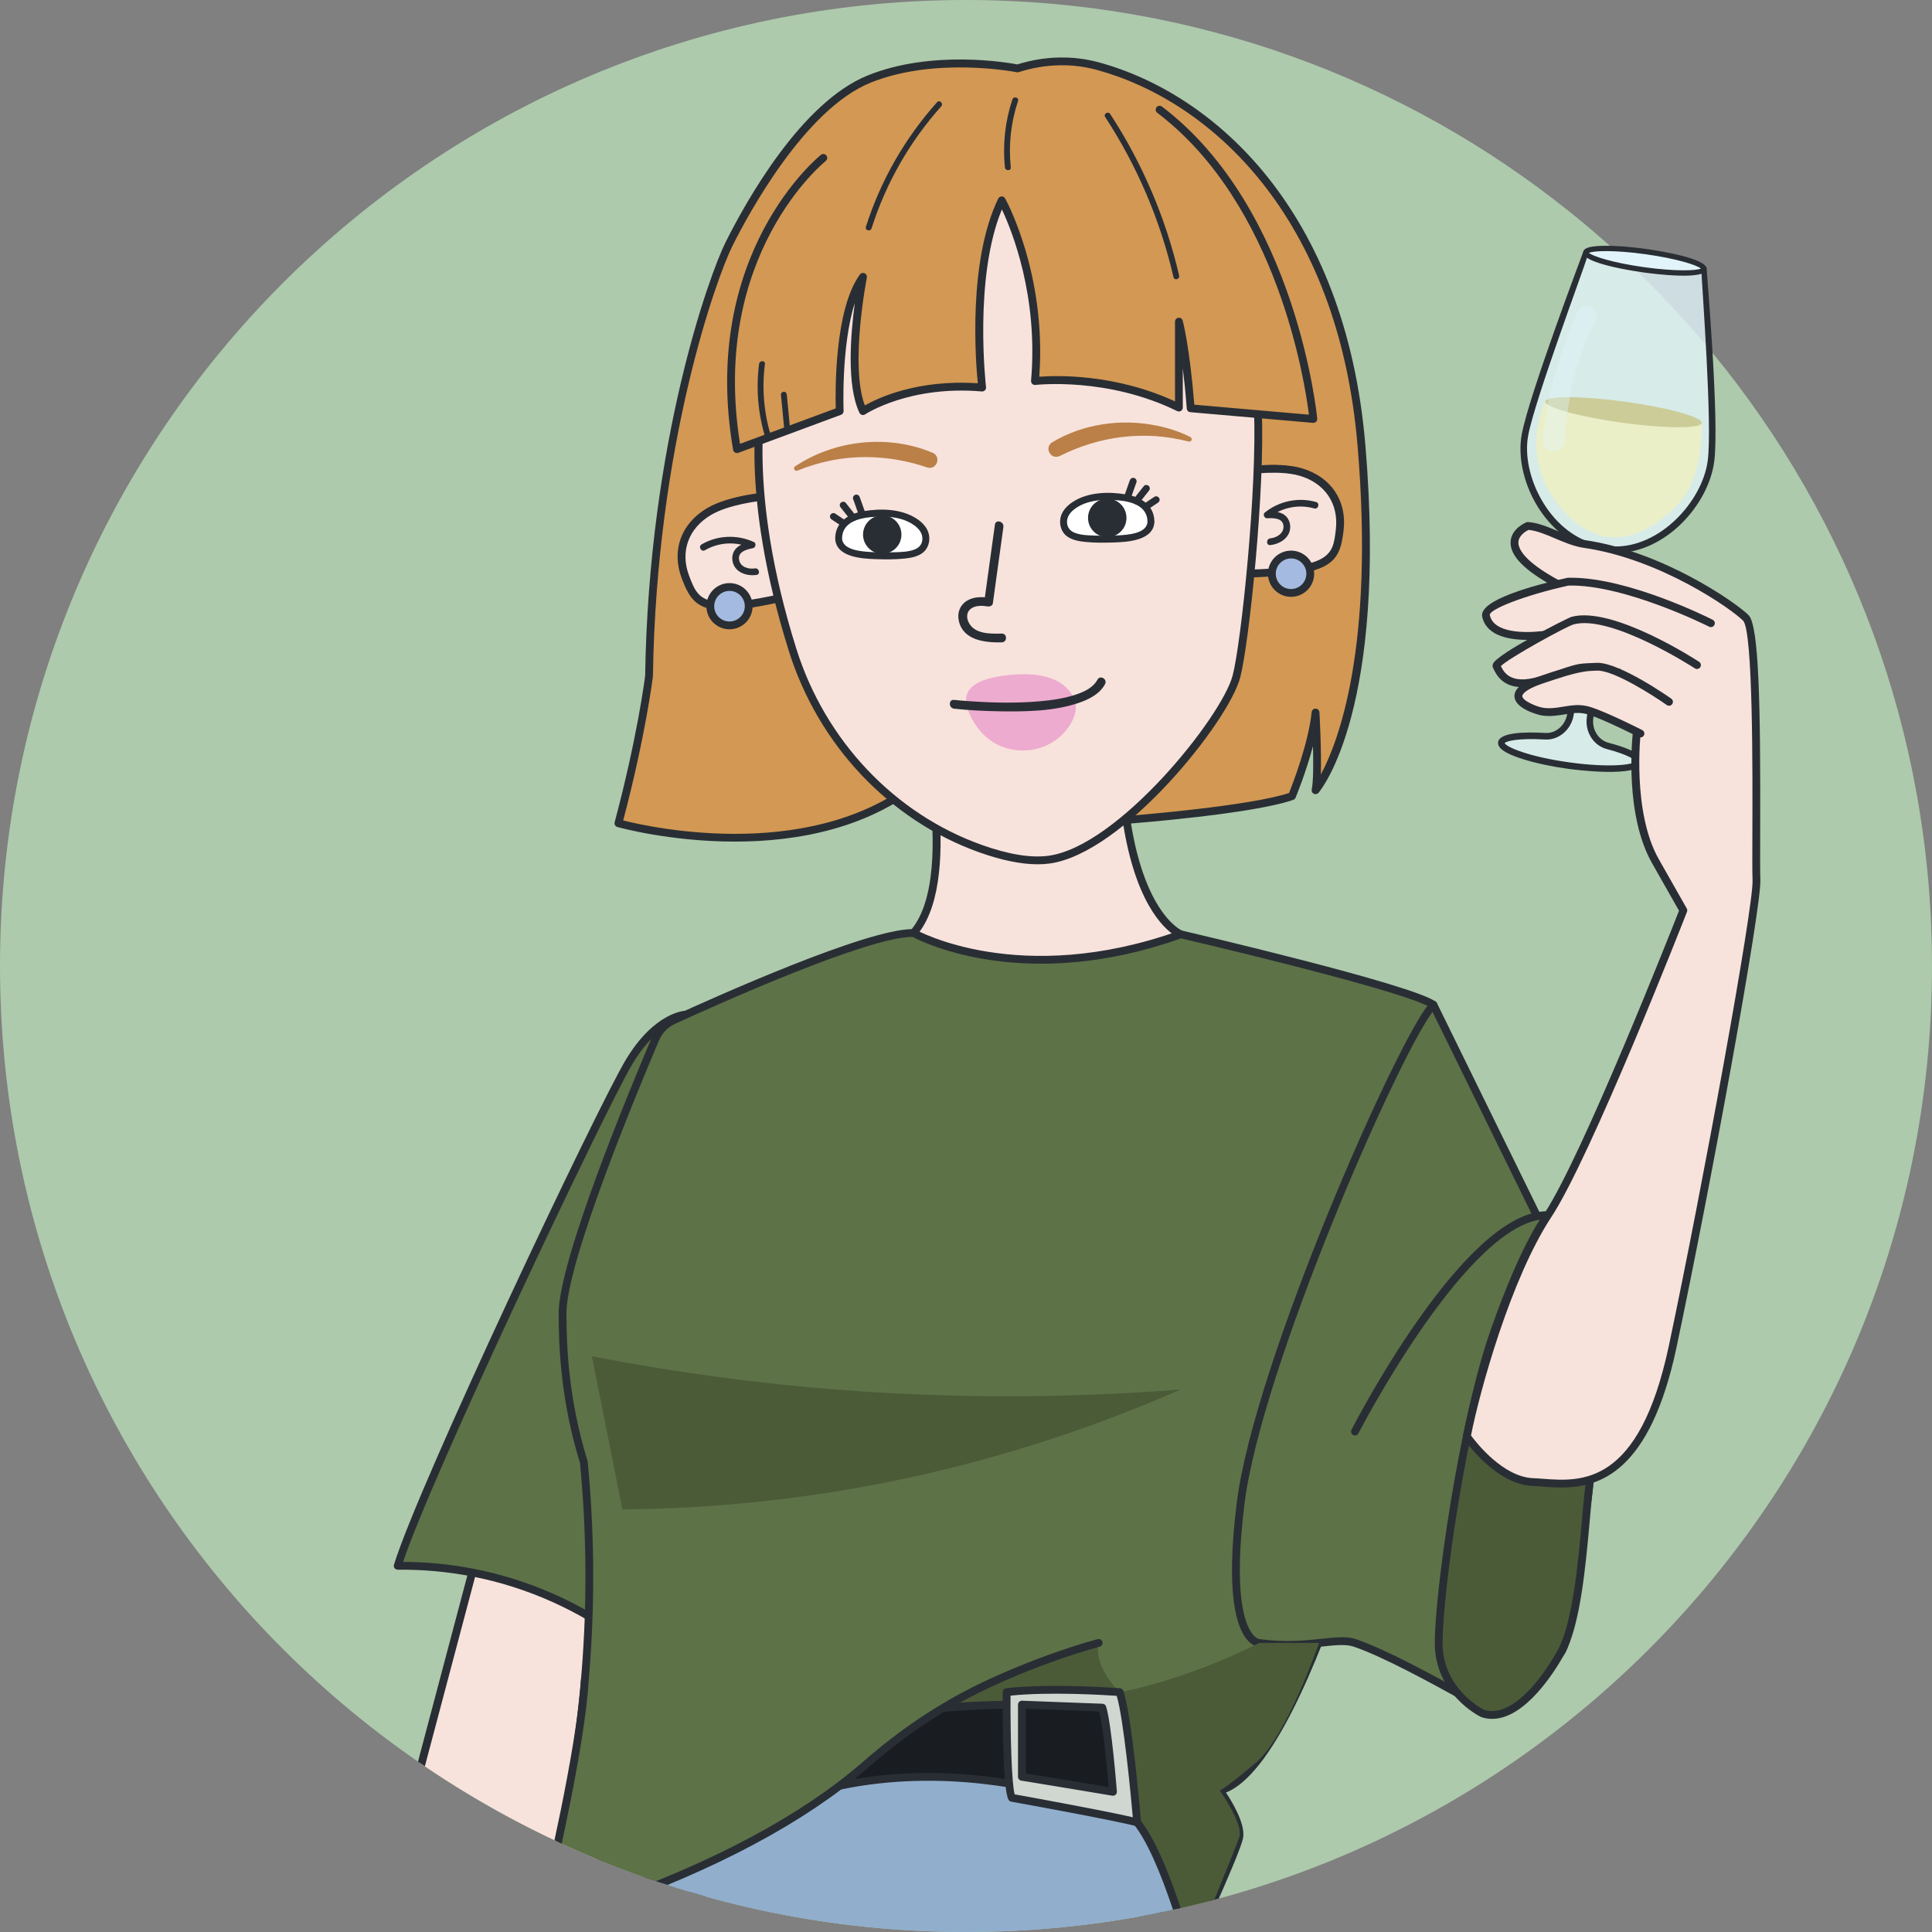 <?xml version="1.0" encoding="UTF-8"?>
<svg xmlns="http://www.w3.org/2000/svg" xmlns:xlink="http://www.w3.org/1999/xlink" viewBox="0 0 1080 1080">
  <rect x="0" y="0" width="1080" height="1080" fill="#808080" stroke="none"/>
  <defs>
    <style>
      .cls-1 {
        fill: #ba8047;
      }

      .cls-2 {
        fill: #4b5b38;
      }

      .cls-3 {
        fill: #adcaac;
      }

      .cls-4 {
        fill: #91aecd;
      }

      .cls-5 {
        opacity: .57;
      }

      .cls-6 {
        fill: #fff;
      }

      .cls-7 {
        opacity: .4;
      }

      .cls-8 {
        fill: #5d7247;
      }

      .cls-9 {
        fill: none;
      }

      .cls-10 {
        opacity: .8;
      }

      .cls-11 {
        fill: #a4bae0;
      }

      .cls-12 {
        fill: #292e35;
      }

      .cls-13 {
        isolation: isolate;
      }

      .cls-14 {
        fill: #ebefc7;
      }

      .cls-15 {
        fill: #e583c5;
      }

      .cls-16 {
        fill: #d0d6d0;
      }

      .cls-17 {
        fill: #191d21;
      }

      .cls-18 {
        fill: #cc9;
      }

      .cls-19 {
        fill: #e1f4f9;
      }

      .cls-20 {
        mix-blend-mode: darken;
      }

      .cls-21 {
        fill: #f8e2dc;
      }

      .cls-22 {
        fill: #d39853;
      }

      .cls-23 {
        clip-path: url(#clippath);
      }
    </style>
    <clipPath id="clippath">
      <path class="cls-9" d="M1080,540c0,298.23-241.77,540-540,540S0,838.23,0,540,241.77,0,540,0c127.69,0,245.04,44.32,337.48,118.42,12.47,9.99,65.02,10.9,76.55,21.94,15.53,14.88,3.3,56.92,3.3,56.92,76.65,93.23,122.67,212.6,122.67,342.72Z"/>
    </clipPath>
  </defs>
  <g class="cls-13">
    <g id="Capa_1" data-name="Capa 1">
      <g>
        <path class="cls-3" d="M1080,540c0,298.23-241.77,540-540,540S0,838.23,0,540,241.77,0,540,0c127.69,0,245.04,44.32,337.48,118.42,29.26,23.46,56.03,49.9,79.84,78.86,76.65,93.23,122.67,212.6,122.67,342.72Z"/>
        <g class="cls-23">
          <g>
            <g>
              <path class="cls-22" d="M568.84,38.25s-45.41-9.22-82.93,5.92c-37.52,15.14-69.12,73.72-78.33,92.15-9.22,18.43-42.79,111.24-44.76,241.58,0,0-3.95,32.91-17.11,82.28,0,0,107.29,30.94,172.46-26.99l111.78,25.12s69.9-5.38,92.28-13.28c0,0,11.19-26.99,13.16-46.74,0,0,1.97,34.23,0,43.44,0,0,38.18-44.76,25.67-192.87-10.97-129.88-83.19-194.46-147.41-211.94-14.71-4-30.3-3.36-44.81,1.3h0Z"/>
              <path class="cls-12" d="M410.8,470.46c-36.55,0-65.14-8.01-65.7-8.17-1.14-.33-1.81-1.51-1.5-2.66,12.59-47.22,16.78-79.73,17.04-81.87,2-130.55,35.99-224.41,44.99-242.4,11.52-23.03,42.31-78.21,79.47-93.2,35.88-14.48,78.02-7.21,83.61-6.15,15.12-4.75,30.84-5.15,45.52-1.16,64.8,17.63,137.97,83.08,149.01,213.86,12.44,147.32-24.6,192.61-26.18,194.47-.65.76-1.74.98-2.63.54-.9-.44-1.38-1.44-1.17-2.41.93-4.36.94-14.76.7-24.23-3.91,14.73-9.39,28.03-9.72,28.82-.24.57-.71,1.02-1.29,1.22-22.4,7.9-89.97,13.17-92.84,13.39-.23.01-.44,0-.65-.05l-110.69-24.88c-31.77,27.72-73.43,34.88-107.98,34.88ZM348.38,458.64c15.15,3.83,109.76,25,168.34-27.07.53-.47,1.24-.65,1.93-.5l111.46,25.05c5.13-.41,68.48-5.54,90.47-12.82,1.94-4.84,10.92-28.02,12.64-45.21.11-1.12,1.05-1.97,2.17-1.97h.05c1.14.02,2.07.92,2.13,2.06.06,1.09,1.22,21.36.78,34.77,9.62-17.87,30.1-70.57,20.53-183.88-10.85-128.54-82.44-192.77-145.81-210.02-14.03-3.82-29.09-3.38-43.57,1.27-.35.12-.73.13-1.1.06-.45-.09-45.22-8.9-81.68,5.81-36.78,14.84-68.38,73.49-77.2,91.11-8.91,17.81-42.56,110.84-44.53,240.64,0,.07,0,.15-.01.23-.04.33-4,32.67-16.61,80.47Z"/>
            </g>
            <g>
              <g>
                <path class="cls-21" d="M691.24,263.88s22.15-4.12,35.99,0c13.84,4.12,23.62,15.61,21.68,32.33-1.95,16.72-4.36,23.46-54.94,24.51l-2.72-56.83Z"/>
                <path class="cls-12" d="M693.97,322.9c-1.16,0-2.13-.91-2.18-2.08l-2.72-56.83c-.05-1.09.71-2.05,1.78-2.25.93-.17,22.84-4.17,37.01.06,16.25,4.84,25.15,18.12,23.22,34.67-2.23,19.13-7.14,25.41-57.07,26.44h-.04ZM693.52,265.72l2.53,52.77c48.21-1.19,49-7.95,50.7-22.53,1.67-14.3-6.05-25.79-20.13-29.98-10.89-3.23-27.54-1.11-33.09-.25Z"/>
              </g>
              <path class="cls-12" d="M691.74,265.69c18.7-3.45,47.75-4.47,54.42,18.31,1.44,4.91,1.24,9.99.52,14.97-.35,2.4-.79,4.85-1.72,7.1-1.85,4.48-6.24,7.13-11.11,8.65-4.99,1.56-10.22,2.29-15.4,2.82-8.13.83-16.31,1.12-24.48,1.3.63.63,1.25,1.25,1.88,1.88-.8-16.61-1.59-33.21-2.39-49.82-.11-2.34-.22-4.68-.34-7.01s-3.87-2.42-3.75,0c.8,16.61,1.59,33.21,2.39,49.82.11,2.34.22,4.68.34,7.01.05,1,.82,1.9,1.88,1.88,12.92-.28,26.52-.36,39.1-3.74,5.89-1.58,11.86-4.36,14.74-10.05,1.2-2.37,1.86-4.94,2.29-7.54.81-4.8,1.26-9.66.51-14.5-1.99-12.85-12.33-22.23-24.69-25.18-11.26-2.68-23.87-1.6-35.17.48-2.37.44-1.37,4.06,1,3.62Z"/>
            </g>
            <path class="cls-12" d="M735.64,280.62c-9.88-2.82-20.64-.51-28.62,5.9-1.27,1.02-.22,3.29,1.33,3.2,3.29-.17,8.64-.28,9.1,4.12.44,4.21-3.66,6.74-7.35,7.11-2.38.24-2.41,4,0,3.75,5.67-.57,11.61-4.47,11.11-10.87-.22-2.85-1.75-5.4-4.36-6.68-2.64-1.29-5.62-1.34-8.49-1.19.44,1.07.88,2.14,1.33,3.2,6.92-5.57,16.46-7.37,24.96-4.94,2.33.66,3.32-2.96,1-3.62h0Z"/>
            <g>
              <g>
                <path class="cls-21" d="M431.15,277.17s-22.49,1.45-34.89,8.84c-12.4,7.39-19.06,20.94-13.07,36.66,5.99,15.73,9.99,21.67,59.28,10.26l-11.32-55.76Z"/>
                <path class="cls-12" d="M404.8,341.09c-15.11,0-19.27-6.14-23.65-17.64-5.93-15.57-.57-30.63,13.99-39.32,12.71-7.57,34.92-9.08,35.86-9.14,1.09-.05,2.06.68,2.28,1.74l11.32,55.76c.23,1.16-.5,2.29-1.65,2.56-17.57,4.07-29.62,6.03-38.16,6.03ZM429.4,279.51c-5.59.54-22.26,2.56-32.02,8.38-12.62,7.52-17.27,20.55-12.15,34.01,5.23,13.71,7.66,20.08,54.68,9.38l-10.51-51.77Z"/>
              </g>
              <path class="cls-12" d="M431.11,279.05c-18.98,1.25-47.38,7.4-48.25,31.12-.19,5.11,1.25,9.99,3.17,14.63.93,2.24,1.96,4.5,3.41,6.46,2.9,3.89,7.8,5.38,12.9,5.66,5.22.29,10.47-.29,15.62-1.05,8.09-1.19,16.09-2.92,24.05-4.76-.45.76-.91,1.52-1.36,2.28-3.31-16.29-6.62-32.59-9.93-48.88-.47-2.29-.93-4.59-1.4-6.88s3.16-3.3,3.64-.92c3.31,16.29,6.62,32.59,9.93,48.88.47,2.29.93,4.59,1.4,6.88.2.98-.33,2.04-1.36,2.28-12.59,2.91-25.8,6.17-38.82,5.98-6.09-.09-12.57-1.31-16.76-6.12-1.75-2-3.01-4.33-4.08-6.75-1.96-4.46-3.59-9.05-4.06-13.93-1.23-12.95,6.49-24.58,17.75-30.47,10.25-5.37,22.75-7.42,34.21-8.17,2.41-.16,2.32,3.6-.08,3.75Z"/>
            </g>
            <path class="cls-12" d="M392.23,304.3c8.88-5.16,19.88-5.57,29.19-1.31,1.48.68,1.02,3.13-.5,3.43-3.23.64-8.44,1.85-7.81,6.23s5.2,5.64,8.88,5.09c2.37-.35,3.31,3.28.92,3.64-5.64.84-12.35-1.48-13.44-7.81-.48-2.81.37-5.67,2.59-7.55,2.24-1.9,5.12-2.68,7.94-3.24-.17,1.14-.33,2.29-.5,3.43-8.07-3.7-17.77-3.1-25.41,1.35-2.09,1.22-3.95-2.05-1.86-3.26h0Z"/>
            <g>
              <path class="cls-21" d="M510.68,381.83s28.98,106.28,0,139.72l57.23,48.31,92.16-47.56s-25.27-9.52-31.96-76.85-2.23-97.06-2.23-97.06l-115.19,33.44Z"/>
              <path class="cls-12" d="M567.91,572.04c-.51,0-1.01-.17-1.41-.52l-57.23-48.31c-.45-.38-.72-.91-.77-1.5s.14-1.16.53-1.6c27.89-32.18-.17-136.66-.46-137.72-.31-1.15.35-2.34,1.5-2.67l115.19-33.44c.71-.22,1.49-.04,2.05.45.56.49.83,1.23.72,1.97-.04.3-4.33,30.34,2.24,96.52,6.43,64.73,30.33,74.94,30.57,75.03.8.32,1.34,1.07,1.39,1.93.04.85-.41,1.66-1.17,2.05l-92.15,47.56c-.32.16-.66.24-1,.24ZM513.73,521.26l54.48,45.99,87.35-45.08c-7.57-5.48-24.34-23.39-29.62-76.51-5.47-55.04-3.56-84.79-2.61-94.26l-109.99,31.93c3.95,15.23,25.71,104.72.39,137.93Z"/>
            </g>
            <g>
              <path class="cls-21" d="M426.67,220.93s-12.48,50.52,16.42,142.45c16.1,51.22,54.45,92.99,105.03,111.01,13.58,4.84,27.06,7.67,38.28,6.16,39.89-5.36,98.23-77.39,104.77-102.39,4.81-18.37,13.92-104.93,11.97-149.02-3.29-74.4-69.9-132.22-140.21-130.93-129.78,2.38-136.26,122.71-136.26,122.71Z"/>
              <path class="cls-12" d="M580.07,483.14c-9.24,0-20.19-2.24-32.68-6.69-50.09-17.85-89.86-59.88-106.38-112.41-28.14-89.5-17.46-139.37-16.51-143.43.19-2.94,2.41-31.73,19.75-61.25,16.56-28.2,50.59-62.08,118.64-63.33,73.96-1.27,139.18,59.56,142.43,133.01,1.95,44.18-7.02,130.51-12.03,149.67-6.45,24.61-65.25,98.45-106.6,104.01-2.1.28-4.3.42-6.62.42ZM565.32,100.38c-.79,0-1.56,0-2.35.02-52.94.97-91.59,21.5-114.87,61.02-17.42,29.58-19.23,59.33-19.25,59.62,0,.13-.03.27-.06.4-.12.5-11.96,51.12,16.39,141.28,16.11,51.24,54.87,92.21,103.68,109.61,14.95,5.33,27.47,7.37,37.25,6.05,39-5.24,96.88-77.58,102.95-100.78,4.84-18.46,13.8-105.43,11.9-148.37-3.11-70.37-64.97-128.86-135.64-128.86ZM426.67,220.93h.02-.02Z"/>
            </g>
            <g>
              <polygon class="cls-21" points="268.03 863.69 222.33 1036.03 330.83 1062.63 368.36 878.58 268.03 863.69"/>
              <path class="cls-12" d="M330.83,1064.81c-.17,0-.35-.02-.52-.06l-108.51-26.6c-.57-.14-1.06-.5-1.36-1.01-.3-.51-.38-1.11-.23-1.67l45.7-172.34c.29-1.07,1.36-1.74,2.43-1.6l100.33,14.89c.59.09,1.12.42,1.47.91.34.49.47,1.1.35,1.69l-37.53,184.04c-.12.58-.47,1.09-.97,1.41-.35.22-.76.34-1.17.34ZM225.01,1034.44l104.14,25.53,36.62-179.56-96.12-14.27-44.63,168.31Z"/>
            </g>
            <g>
              <path class="cls-8" d="M383.39,567.18s-16.15.45-31.75,26.46c-15.61,26.01-115.94,237.82-129.31,281.67,12.15-.14,26.23.75,41.62,3.72,40.37,7.79,70.05,26.12,87.7,39.39,10.58-117.08,21.17-234.16,31.75-351.24Z"/>
              <path class="cls-12" d="M351.64,920.6c-.46,0-.93-.15-1.31-.44-26.4-19.85-55.6-32.97-86.8-38.99-13.48-2.6-27.33-3.86-41.18-3.68-.7-.07-1.36-.32-1.77-.87-.42-.56-.55-1.28-.34-1.95,13.6-44.59,113.42-255.3,129.53-282.16,16.04-26.73,32.86-27.5,33.56-27.52.71.03,1.22.23,1.65.69s.64,1.07.58,1.69l-31.75,351.23c-.07.79-.56,1.48-1.29,1.8-.28.13-.59.19-.89.19ZM225.32,873.11c13.13.03,26.25,1.3,39.04,3.77,30.63,5.91,59.36,18.51,85.46,37.47l31.15-344.51c-4.92,1.34-16.31,6.35-27.45,24.92-14.28,23.81-111.7,228.86-128.19,278.35Z"/>
            </g>
            <g>
              <path class="cls-8" d="M376.51,570.32c25.03-11.49,109.57-49.4,134.17-48.76,0,0,57.97,33.44,149.38.74,0,0,127.83,29.73,141.21,39.39l-14.86,193.23s-53.75,233.36-104.54,246c0,0,12.39,17.09,10.9,26.01-1.49,8.92-31.96,74.32-31.96,74.32l-42.36-104.05-260.93,70.36-51.93-9.48c9.76-35.5,18.74-79.64,22.28-130.74,2.87-41.42,1.54-78.53-1.49-109.99-10.72-34.69-11.89-63.98-11.89-83.24,0-29.29,40.37-126.23,51.94-153.4,1.96-4.61,5.55-8.3,10.1-10.39Z"/>
              <path class="cls-12" d="M660.81,1103.42h-.05c-.87-.02-1.64-.56-1.97-1.36l-41.63-102.26-259.07,69.86c-.32.08-.64.1-.96.04l-51.94-9.48c-.6-.11-1.13-.47-1.46-.98s-.42-1.15-.26-1.74c11.7-42.54,19.17-86.38,22.21-130.31,2.52-36.32,2.03-73.13-1.46-109.41-10.69-34.68-11.92-64.36-11.92-83.67,0-29.54,39.89-125.53,52.11-154.25,2.17-5.11,6.15-9.2,11.19-11.52h0c25.16-11.55,108.71-48.97,134.5-48.97.22,0,.43,0,.64,0,.36.01.72.11,1.03.29.57.33,58.26,32.52,147.56.58.39-.14.83-.17,1.23-.07,5.24,1.22,128.41,29.94,141.99,39.74.62.45.96,1.18.9,1.94l-14.86,193.23c0,.11-.03.22-.05.32-2.17,9.4-52.68,226.34-103.21,246.67,3.53,5.3,10.88,17.47,9.59,25.21-1.52,9.11-30.88,72.2-32.13,74.88-.36.77-1.13,1.26-1.98,1.26ZM618.45,995.01c.87,0,1.68.52,2.02,1.36l40.47,99.4c9.53-20.6,28.58-62.66,29.67-69.21,1.09-6.57-7.22-19.82-10.51-24.37-.43-.59-.53-1.35-.28-2.03.25-.68.82-1.2,1.52-1.37,48.38-12.03,101.23-237.02,102.9-244.21l14.75-191.76c-13.86-7.91-95.75-28.23-138.8-38.25-86.42,30.69-144.03,2.36-150.08-.84h-.09c-24.83,0-107.64,37.12-132.61,48.57h0c-4.05,1.86-7.25,5.15-9,9.26-12.14,28.53-51.76,123.83-51.76,152.54,0,19.07,1.22,48.38,11.79,82.59.04.14.07.29.09.43,3.53,36.59,4.03,73.71,1.49,110.35-3.01,43.43-10.31,86.77-21.73,128.87l49.11,8.96,260.46-70.23c.19-.05.38-.07.57-.07Z"/>
            </g>
            <path class="cls-12" d="M556.16,293.27c-1.97,14.23-3.93,28.47-5.9,42.7,1.01-.57,2.01-1.14,3.02-1.72-4.33-.74-9.1-.77-12.93,1.68s-5.28,6.67-4.41,10.9c2.31,11.18,14.7,12.45,24.05,12.25,3.16-.07,3.17-4.98,0-4.91-6.46.14-15.47.4-18.65-6.56-1.26-2.76-.93-5.92,1.79-7.63,2.54-1.6,6.01-1.48,8.86-1,1.17.2,2.83-.3,3.02-1.72,1.97-14.23,3.93-28.47,5.9-42.7.43-3.09-4.31-4.43-4.74-1.31h0Z"/>
            <path class="cls-1" d="M588.16,247.26c17.35-10.42,38.83-13.37,58.52-9.32,6.52,1.32,12.87,3.42,18.75,6.35.67.33.94,1.15.61,1.82-.29.58-.95.86-1.56.71-6.17-1.57-12.39-2.6-18.61-3.03-12.36-.79-24.76.66-36.52,4.31-5.86,1.74-11.5,4.11-16.98,6.81-4.99,2.33-8.85-4.68-4.21-7.65h0Z"/>
            <path class="cls-1" d="M518.28,261.3c-17.46-5.97-36.35-7.49-54.5-3.74-6.11,1.27-12.13,3.14-18.03,5.53-1.46.62-2.62-1.49-1.28-2.38,22.21-14.86,52.26-18.05,76.96-7.56,5.02,2.27,2.08,9.85-3.15,8.14h0Z"/>
            <g>
              <g>
                <path class="cls-6" d="M643.39,291.54c0,7.74-10.94,9.84-24.43,9.84s-24.43,0-24.43-9.84c0-7.74,10.94-14.02,24.43-14.02s24.43,3.11,24.43,14.02Z"/>
                <path class="cls-12" d="M641.46,291.54c-.18,6.85-11.3,7.42-16.12,7.72-4.62.29-9.29.25-13.92.11-3.49-.11-7.22-.24-10.52-1.5-2.57-.98-4.21-2.8-4.42-5.6-.23-3.11,1.59-5.64,3.94-7.49,6.84-5.4,16.63-5.82,24.93-5.06,7.25.67,15.96,3.14,16.11,11.81.04,2.48,3.9,2.49,3.86,0-.15-9.21-7.6-13.75-15.91-15.15-9.77-1.65-21.33-1.35-29.86,4.29-3.21,2.12-6.1,5.18-6.78,9.1-.61,3.51.44,7.34,3.22,9.67s6.82,3.1,10.47,3.48c5.32.56,10.79.5,16.12.33,7.76-.25,22.47-1.07,22.75-11.71.06-2.49-3.8-2.48-3.86,0Z"/>
              </g>
              <path class="cls-12" d="M639.46,271.66c-1.62,2.05-3.24,4.09-4.86,6.14-.23.29-.45.57-.68.86-.33.42-.57.81-.57,1.37,0,.47.21,1.04.57,1.37.7.64,2.06.85,2.73,0,1.62-2.05,3.24-4.09,4.86-6.14.23-.29.45-.57.68-.86.33-.42.57-.81.57-1.37,0-.47-.21-1.04-.57-1.37-.7-.64-2.06-.85-2.73,0h0Z"/>
              <path class="cls-12" d="M641.44,284.92c1.7-1.13,3.41-2.27,5.11-3.4l.73-.49c.42-.28.75-.66.89-1.15.13-.46.07-1.08-.19-1.49-.54-.84-1.74-1.29-2.64-.69-1.7,1.13-3.41,2.27-5.11,3.4l-.73.49c-.42.28-.75.66-.89,1.15-.13.46-.07,1.08.19,1.49.54.84,1.74,1.29,2.64.69h0Z"/>
              <circle class="cls-12" cx="618.96" cy="289.51" r="10.75"/>
              <path class="cls-12" d="M631.57,268.52c-.82,2.32-1.65,4.65-2.47,6.97l-.36,1c-.34.95.38,2.16,1.35,2.38,1.08.25,2.01-.33,2.38-1.35.82-2.32,1.65-4.65,2.47-6.97l.36-1c.34-.95-.38-2.16-1.35-2.38-1.08-.25-2.01.33-2.38,1.35h0Z"/>
            </g>
            <g>
              <g>
                <path class="cls-6" d="M468.8,300.87c0,7.73,10.92,9.82,24.38,9.82s24.38,0,24.38-9.82c0-7.73-10.92-13.99-24.38-13.99s-24.38,3.1-24.38,13.99Z"/>
                <path class="cls-12" d="M470.72,300.87c.18,6.83,11.27,7.4,16.09,7.71,4.61.29,9.27.25,13.89.11,3.49-.11,7.2-.23,10.5-1.5,2.56-.98,4.21-2.79,4.41-5.59.23-3.1-1.58-5.62-3.93-7.47-6.83-5.39-16.6-5.81-24.88-5.05-7.24.67-15.93,3.13-16.07,11.79-.04,2.48-3.9,2.49-3.85,0,.15-9.19,7.59-13.72,15.88-15.12,9.75-1.65,21.29-1.35,29.8,4.28,3.21,2.12,6.09,5.17,6.77,9.08.61,3.51-.44,7.32-3.21,9.65-2.89,2.42-6.81,3.09-10.44,3.48-5.31.56-10.76.5-16.09.33-7.74-.25-22.43-1.06-22.71-11.69-.06-2.48,3.79-2.48,3.85,0Z"/>
              </g>
              <path class="cls-12" d="M472.72,281.03c1.62,2.04,3.23,4.08,4.85,6.13.23.29.45.57.68.86.33.42.56.81.56,1.36,0,.47-.21,1.04-.56,1.36-.7.64-2.06.84-2.73,0-1.62-2.04-3.23-4.08-4.85-6.13-.23-.29-.45-.57-.68-.86-.33-.42-.56-.81-.56-1.36,0-.47.21-1.04.56-1.36.7-.64,2.06-.84,2.73,0h0Z"/>
              <path class="cls-12" d="M470.74,294.27c-1.7-1.13-3.4-2.26-5.1-3.39l-.73-.48c-.42-.28-.75-.66-.89-1.15-.13-.46-.07-1.08.19-1.48.54-.84,1.74-1.29,2.64-.69,1.7,1.13,3.4,2.26,5.1,3.39l.73.48c.42.28.75.66.89,1.15.13.46.07,1.08-.19,1.48-.54.84-1.74,1.29-2.64.69h0Z"/>
              <circle class="cls-12" cx="493.18" cy="298.84" r="10.73"/>
              <path class="cls-12" d="M480.6,277.9c.82,2.32,1.65,4.64,2.47,6.96l.36,1c.34.95-.38,2.15-1.35,2.37-1.08.25-2.01-.33-2.37-1.35-.82-2.32-1.65-4.64-2.47-6.96l-.36-1c-.34-.95.38-2.15,1.35-2.37,1.08-.25,2.01.33,2.37,1.35h0Z"/>
            </g>
            <g class="cls-5">
              <path class="cls-15" d="M540.55,395.21s5.9,22.19,28.29,24.17,36-18.4,31.83-28.29c-4.17-9.89-15.36-15.81-35.76-13.84-20.41,1.97-26.99,8.27-24.36,17.96Z"/>
            </g>
            <path class="cls-12" d="M533.31,396.16c8.53.93,17.15,1.34,25.72,1.47,14.47.22,29.98,0,43.83-4.66,5.75-1.93,11.87-4.95,14.86-10.54,1.49-2.79-2.75-5.27-4.24-2.48-2.33,4.37-7.21,6.67-11.7,8.2-6.44,2.2-13.27,3.21-20.03,3.83-13.19,1.2-26.53.92-39.73,0-2.9-.2-5.81-.42-8.7-.74-3.14-.34-3.11,4.57,0,4.91h0Z"/>
            <g>
              <path class="cls-22" d="M460.24,88.28s-67.14,52.66-48.28,162.8l57.47-21.28s-2.3-54,13.02-75.05c0,0-10.54,53.1,0,75.05,0,0,24.76-16.77,66.61-13.16,0,0-7.82-65.82,10.93-104.66,0,0,23.74,42.13,18.59,101.03,0,0,40.38-4.93,80.46,14.82v-48.05s3.94,14.48,6.58,48.44l68.57,5.97s-10.5-115.63-85.94-172.9"/>
              <path class="cls-12" d="M411.96,253.26c-.38,0-.75-.1-1.09-.29-.56-.32-.95-.88-1.06-1.52-18.86-110.15,48.41-164.35,49.09-164.89.95-.74,2.32-.58,3.06.37.74.95.58,2.32-.37,3.06-.66.52-64.83,52.39-47.91,158.12l53.51-19.81c-.26-9.32-.79-55.22,13.49-74.84.61-.83,1.7-1.12,2.64-.71.94.41,1.46,1.42,1.26,2.42-.1.51-9.6,49.18-1.13,71.46,6.88-3.92,29.13-14.67,63.15-12.37-1.27-12.85-5.49-68.23,11.41-103.23.35-.73,1.08-1.21,1.9-1.23.74-.05,1.57.4,1.97,1.11.24.42,23.31,42.14,19.07,99.69,9.44-.73,42.18-1.8,75.89,13.78v-44.59c0-1.09.81-2.02,1.89-2.16,1.09-.14,2.11.53,2.4,1.59.16.59,3.89,14.54,6.5,47l64.07,5.58c-2.15-17.41-17.24-117.47-84.79-168.75-.96-.73-1.15-2.1-.42-3.06.73-.96,2.1-1.14,3.06-.42,75.33,57.19,86.69,173.27,86.79,174.44.06.64-.17,1.28-.63,1.74-.46.45-1.07.7-1.74.63l-68.57-5.97c-1.06-.09-1.9-.94-1.99-2.01-.68-8.77-1.45-16.24-2.22-22.49v21.94c0,.75-.39,1.46-1.03,1.85-.64.4-1.44.43-2.12.1-38.99-19.21-78.83-14.66-79.23-14.61-.67.06-1.31-.14-1.78-.6-.47-.46-.71-1.1-.66-1.76,4.13-47.31-10.74-83.96-16.3-95.75-15.87,38.22-8.95,98.69-8.87,99.31.08.65-.14,1.3-.6,1.78s-1.11.72-1.76.66c-40.59-3.48-64.96,12.64-65.2,12.8-.53.35-1.18.46-1.79.3-.61-.17-1.12-.59-1.4-1.16-7.26-15.12-4.98-43.75-2.61-61.37-7.69,23.97-6.28,59.9-6.26,60.33.04.95-.54,1.81-1.42,2.14l-57.47,21.28c-.25.09-.5.14-.76.14Z"/>
            </g>
            <path class="cls-12" d="M565.93,55.58c-4.07,12.21-5.5,25.19-4.17,37.99.22,2.07,3.49,2.1,3.27,0-1.31-12.54.06-25.15,4.05-37.12.67-2-2.49-2.86-3.16-.87h0Z"/>
            <path class="cls-12" d="M430.82,243.21c-3.87-12.89-4.95-26.39-3.22-39.74.27-2.08-3.01-2.06-3.27,0-1.76,13.61-.61,27.47,3.34,40.61.6,2.01,3.77,1.16,3.16-.87h0Z"/>
            <path class="cls-12" d="M441.79,241.03c-.65-6.8-1.3-13.6-1.96-20.41-.08-.88-.69-1.64-1.64-1.64-.82,0-1.72.75-1.64,1.64.65,6.8,1.3,13.6,1.96,20.41.08.88.69,1.64,1.64,1.64.82,0,1.72-.75,1.64-1.64h0Z"/>
            <path class="cls-12" d="M617.79,65.4c17.87,27.36,30.82,57.69,38.2,89.53.48,2.05,3.63,1.18,3.16-.87-7.44-32.08-20.51-62.73-38.53-90.31-1.15-1.76-3.98-.12-2.83,1.65h0Z"/>
            <path class="cls-12" d="M523.84,57.13c-18.02,20.13-31.62,43.91-39.8,69.67-.64,2.01,2.52,2.87,3.16.87,8.01-25.2,21.32-48.52,38.96-68.22,1.4-1.57-.91-3.89-2.32-2.32h0Z"/>
            <g>
              <circle class="cls-11" cx="721.71" cy="320.72" r="10.73"/>
              <path class="cls-12" d="M721.71,333.63c-7.12,0-12.92-5.79-12.92-12.92s5.79-12.91,12.92-12.91,12.92,5.79,12.92,12.91-5.79,12.92-12.92,12.92ZM721.71,312.17c-4.71,0-8.55,3.83-8.55,8.55s3.84,8.55,8.55,8.55,8.55-3.84,8.55-8.55-3.84-8.55-8.55-8.55Z"/>
            </g>
            <g>
              <circle class="cls-11" cx="407.8" cy="338.87" r="10.73"/>
              <path class="cls-12" d="M407.8,351.78c-7.12,0-12.92-5.79-12.92-12.91s5.79-12.92,12.92-12.92,12.91,5.79,12.91,12.92-5.79,12.91-12.91,12.91ZM407.8,330.32c-4.71,0-8.55,3.84-8.55,8.55s3.84,8.55,8.55,8.55,8.55-3.83,8.55-8.55-3.83-8.55-8.55-8.55Z"/>
            </g>
            <g>
              <path class="cls-8" d="M703.91,918.41s-20.07,0-10.4-78.03c9.66-78.03,91.41-262.35,107.76-278.7l57.97,118.17s34.19,111.48,28.98,152.35c-5.2,40.88-9.53,82.6-15.61,91.41-6.08,8.81-34.93,34.93-43.85,30.47-8.92-4.46-49.32-28.17-71.35-35.67-10.43-3.55-26.75,3.72-53.51,0Z"/>
              <path class="cls-12" d="M830.96,956.71c-1.18,0-2.24-.21-3.17-.67-2.16-1.08-6.13-3.27-11.14-6.03-16.21-8.93-43.34-23.88-59.93-29.53-4.32-1.47-10.14-.85-17.51-.07-9.25.99-20.76,2.22-35.51.17-.81-.06-3.52-.51-6.37-3.74-6.2-7.01-12.26-26.01-5.98-76.74,9.74-78.67,91.65-263.24,108.39-279.97.5-.5,1.21-.72,1.9-.61.7.12,1.29.56,1.6,1.19l57.97,118.17c.05.1.09.21.13.32,1.4,4.57,34.27,112.4,29.06,153.27-.75,5.9-1.48,11.82-2.2,17.65-4.43,35.82-8.26,66.75-13.77,74.73-5.34,7.74-30.91,31.86-43.45,31.86ZM750.13,915.22c2.93,0,5.57.3,8,1.13,16.96,5.78,44.29,20.84,60.63,29.84,4.97,2.74,8.9,4.91,10.99,5.95,6.59,3.29,34.16-19.75,41.07-29.76,4.9-7.1,9.03-40.49,13.03-72.78.72-5.84,1.46-11.76,2.21-17.66,5-39.23-27.37-146.39-28.85-151.27l-56.42-115.01c-20.23,27.13-95.79,199.74-105.11,275-6.29,50.79.17,67.48,4.59,72.91,2.03,2.51,3.67,2.67,3.74,2.68.04,0,.17.01.22.02,14.25,1.98,25.5.78,34.53-.18,4.24-.45,8-.85,11.38-.85Z"/>
            </g>
            <g>
              <path class="cls-8" d="M757.42,800.25s57.23-111.48,101.82-120.4c44.59-8.92,29.52,92.16,29.52,92.16v36.42"/>
              <path class="cls-12" d="M888.76,810.61c-1.21,0-2.18-.98-2.18-2.18v-36.42c0-.11,0-.22.02-.32.1-.67,9.68-66.74-10-85.47-4.45-4.23-10-5.62-16.93-4.23-43.05,8.61-99.73,118.15-100.3,119.25-.55,1.07-1.86,1.5-2.94.94-1.07-.55-1.49-1.87-.94-2.94,2.36-4.59,58.22-112.52,103.33-121.54,8.32-1.67,15.32.13,20.8,5.35,21,19.99,12,84.56,11.33,89.11v36.26c0,1.21-.98,2.18-2.18,2.18Z"/>
            </g>
            <g>
              <path class="cls-2" d="M828.77,957.8s-24.53-11.89-24.53-39.39,13.38-123.93,31.21-174.56c17.84-50.63,29.81-64.55,29.81-64.55l25.95,108.3s-.42,24.01-2.99,44.59c-2.57,20.58-4.46,71.35-15.61,91.41-11.15,20.07-28.24,39.39-43.85,34.19Z"/>
              <path class="cls-12" d="M834.15,960.87c-2,0-4.03-.31-6.07-.99-.09-.03-.18-.06-.26-.11-1.05-.51-25.76-12.82-25.76-41.35s13.55-124.78,31.34-175.28c17.77-50.44,29.72-64.67,30.22-65.25.54-.62,1.37-.9,2.17-.7.8.19,1.42.82,1.61,1.61l25.95,108.3c.04.18.06.36.06.55,0,.24-.45,24.36-3.01,44.82-.56,4.47-1.08,10.35-1.69,17.16-2.22,24.88-5.25,58.96-14.18,75.04-5.03,9.06-21.69,36.19-40.38,36.19ZM829.6,955.78c14.19,4.57,30.51-14.15,41.11-33.22,8.48-15.26,11.59-50.19,13.64-73.3.61-6.85,1.14-12.77,1.7-17.32,2.38-19.06,2.91-41.36,2.97-44.08l-24.75-103.33c-4.44,6.91-14.15,24.29-26.76,60.06-17.65,50.1-31.09,145.29-31.09,173.83,0,25.05,21.14,36.34,23.17,37.36Z"/>
            </g>
            <g>
              <g>
                <g class="cls-10">
                  <path class="cls-19" d="M952.54,150.36l-66.04-9.25s-30.06,80.16-34.07,102.16c-4.37,24.01,12.91,55.78,38.58,62.45l-13.06,93.32c-1.04,7.44-7.21,12.91-14.14,12.51-14-.81-24.1.47-24.53,3.56-.58,4.11,16.18,9.85,37.43,12.82,21.25,2.97,38.94,2.06,39.51-2.05.38-2.68-6.66-6.07-17.51-8.92-6.6-1.74-10.87-8.53-9.85-15.84l13.14-93.83c26.59.74,51.17-25.29,54.44-49.46,3-22.21-3.89-107.48-3.89-107.48Z"/>
                </g>
                <path class="cls-12" d="M864.7,427.75c-5.82-1.18-11.11-2.57-15.49-4.07-8.45-2.9-12.19-5.7-11.75-8.82.76-5.46,14.8-5.81,26.45-5.13,5.95.35,11.32-4.46,12.23-10.94l12.84-91.73c-26.83-8.05-42.62-40.65-38.34-64.11,3.98-21.84,34.28-101.73,34.44-102.25.21-.7.9-1.15,1.63-1.05l66.04,9.25c.7.09,1.25.69,1.28,1.41.09,2.24,7.21,85.66,4.22,107.78-3.28,24.26-27.18,50.77-54.66,51.06l-12.91,92.24c-.89,6.37,2.76,12.31,8.5,13.82,19.66,5.17,19.06,9.51,18.86,10.94-1.28,9.14-39.93,3.84-41.58,3.61-4.06-.57-8.02-1.24-11.75-2ZM841.11,415.38c.9,2.23,13.33,7.59,35.84,10.75,22.5,3.15,35.93,1.41,37.42-.49-.43-.89-4.02-3.72-16.13-6.9-7.53-1.98-12.34-9.66-11.19-17.86l13.14-93.83c.13-.92.93-1.6,1.86-1.58,25.87.72,49.5-25.14,52.57-47.87,2.69-19.95-3.22-97.7-3.52-105.93l-63.54-8.9c-2.34,7.99-29.73,81.06-33.33,100.84-3.99,21.92,11.72,53.72,37.23,60.36.9.23,1.48,1.1,1.35,2.02l-13.06,93.32c-1.17,8.35-8.23,14.54-16.06,14.08-15.26-.89-21.68.91-22.58,1.99Z"/>
              </g>
              <g>
                <ellipse class="cls-19" cx="919.52" cy="145.74" rx="5.12" ry="33.34" transform="translate(647.69 1036.17) rotate(-82.03)"/>
                <path class="cls-12" d="M905.85,150.1c-9.88-2.01-21.37-5.21-20.82-9.19.23-1.66,1.8-3.38,11.62-3.51,6.44-.09,14.89.55,23.78,1.8,5.76.81,34.45,5.14,33.58,11.37h0c-.87,6.23-29.65,2.52-35.41,1.71-2.08-.29-7.16-1.05-12.76-2.18ZM888.22,141.36c2.09,1.89,13.4,5.55,30.79,7.98,17.39,2.44,29.27,2.02,31.8.78-2.1-1.89-13.4-5.55-30.79-7.98-17.39-2.43-29.27-2.02-31.8-.78ZM951.1,150.46h.01s-.01,0-.01,0Z"/>
              </g>
              <path class="cls-14" d="M863.92,224.42s-15.83,30.17,8.25,59.03c24.09,28.86,47.94,13.71,58.02,5.62,10.08-8.08,21.15-19.12,21.15-52.61l-87.42-12.05Z"/>
              <ellipse class="cls-18" cx="907.63" cy="230.45" rx="5.93" ry="44.12" transform="translate(555.49 1098.14) rotate(-82.16)"/>
              <g class="cls-7">
                <path class="cls-19" d="M887.74,170.94h0c4.1.57,6.22,5.48,4.04,9.34-5.96,10.58-15.08,31.94-17.08,66.09-.21,3.67-3.26,6.44-6.63,5.97l-.86-.12c-2.98-.42-5.1-3.23-4.89-6.48.68-10.5,3.99-35.02,19.3-71.09,1.08-2.55,3.57-4.07,6.12-3.72Z"/>
              </g>
            </g>
            <g>
              <path class="cls-21" d="M819.97,802.94s16.98,24.81,37.04,25.55c20.07.74,59.46,11.89,78.03-75.81,18.58-87.7,47.56-246,46.82-260.86-.74-14.86,2.23-138.23-5.95-146.41-6.55-6.55-47.2-35.13-90.36-41.34-10.72-1.54-21.77-9.5-31.52-10.07,0,0-25.04,10.07,16.75,32.52,27.73,14.9,44.2,82.8,44.2,82.8,0,0-5.2,44.59,10.4,72.09l15.61,27.5s-53.34,136.41-75.72,170.39c-22.38,33.99-40.17,96.56-45.3,123.63Z"/>
              <path class="cls-12" d="M872.84,831.52c-3.76,0-7.31-.26-10.53-.51-1.91-.14-3.72-.28-5.38-.34-20.93-.78-38.04-25.45-38.76-26.5-.33-.48-.45-1.07-.34-1.64,4.79-25.27,22.26-88.94,45.62-124.42,21.01-31.91,70.29-156.72,75.13-169.02l-15.09-26.59c-15.16-26.72-11.24-68.2-10.72-73.02-1.36-5.37-17.49-67.31-43.02-81.03-17.48-9.39-25.76-17.78-25.32-25.66.41-7.35,8.45-10.67,8.79-10.81.3-.12.62-.16.94-.15,5.46.32,11.23,2.76,16.81,5.13,4.94,2.1,10.05,4.26,14.9,4.96,43.48,6.26,84.48,34.84,91.6,41.96,5.75,5.75,6.73,49.11,6.48,122.06-.04,12.47-.07,22.32.1,25.78.75,15.09-27.72,171.05-46.86,261.42-14.8,69.85-43.01,78.38-64.34,78.38ZM822.29,802.43c2.94,4,17.95,23.25,34.8,23.88,1.72.06,3.57.2,5.55.35,21.37,1.59,53.66,4,70.27-74.43,18.66-88.09,47.5-245.78,46.78-260.3-.18-3.58-.15-12.99-.1-26.02.12-33.92.39-113.36-5.2-118.96-6.9-6.9-46.73-34.63-89.13-40.72-5.41-.78-10.78-3.06-15.98-5.26-5.27-2.24-10.27-4.35-14.83-4.75-1.34.65-5.45,2.98-5.65,6.83-.17,3.33,2.59,10.57,23.03,21.55,28.26,15.19,44.6,81.4,45.28,84.21.06.25.08.51.05.77-.05.44-4.93,44.21,10.14,70.76l15.61,27.5c.32.57.37,1.26.13,1.87-2.18,5.58-53.68,137.01-75.93,170.8-22.5,34.16-39.99,97.24-44.8,121.92Z"/>
            </g>
            <g>
              <path class="cls-21" d="M956.41,348.39s-47.54-24.11-79.89-23.22c0,0-47.69,10.58-45.83,19.14,3.23,14.86,31.34,11.21,38.4,9.54,6.71-1.58,25.45-2.85,25.45-2.85"/>
              <path class="cls-12" d="M853.6,357.69c-6.62,0-13.69-.97-18.69-4.12-3.42-2.15-5.56-5.12-6.36-8.81-2.02-9.3,28.89-17.61,47.49-21.73.14-.03.28-.05.41-.05.61-.01,1.22-.02,1.83-.02,32.41,0,77.18,22.51,79.11,23.48,1.07.54,1.51,1.86.96,2.93-.54,1.07-1.86,1.51-2.93.96-.47-.24-47.25-23.75-78.64-22.99-25.56,5.69-44.61,13.53-43.96,16.5.55,2.54,2,4.51,4.42,6.04,8.06,5.08,24.59,3.44,31.34,1.84,6.81-1.61,25.03-2.85,25.81-2.91,1.22-.06,2.24.83,2.33,2.03.08,1.2-.83,2.24-2.03,2.33-.19.01-18.64,1.27-25.1,2.8-3.13.74-9.33,1.72-15.99,1.72Z"/>
            </g>
            <g>
              <path class="cls-21" d="M948.61,371.77s-47.24-30.84-69.49-24.87c-3.66.98-44.1,22.6-42.55,25.45s5.3,15.2,28.34,6.6c12.45-4.64,29.54-4.53,29.54-4.53"/>
              <path class="cls-12" d="M850.96,384.12c-11.13,0-14.59-7.17-15.96-10.02-.13-.27-.24-.51-.34-.69-.23-.42-.54-1.27-.07-2.37,2.41-5.62,41.59-25.6,43.97-26.24,22.95-6.14,69.29,23.87,71.25,25.15,1.01.66,1.29,2.01.64,3.02s-2.01,1.29-3.02.64c-.46-.3-46.68-30.23-67.73-24.59-4.01,1.1-36.12,18.73-40.69,23.31,1.76,3.65,5.92,11.77,25.15,4.59,12.68-4.73,29.57-4.66,30.32-4.67,1.2,0,2.17.99,2.17,2.2,0,1.2-.98,2.17-2.18,2.17-.01,0-.01,0-.07,0-1.07,0-17.13.08-28.71,4.4-6,2.24-10.82,3.11-14.71,3.11Z"/>
            </g>
            <g>
              <path class="cls-21" d="M933,392.35s-28.64-20.2-40.45-19.62c-11.81.58-7.92-.3-30.15,7.06-28.61,9.48-3.87,17.52,0,18.05,9.66,1.33,16.65-3.38,25.79-.59,9.14,2.79,28.83,12.82,28.83,12.82"/>
              <path class="cls-12" d="M917.02,412.26c-.33,0-.67-.08-.99-.24-.19-.1-19.63-9.98-28.48-12.68-4.52-1.38-8.58-.7-12.88,0-3.87.64-7.86,1.3-12.57.65-1.93-.26-14.86-3.58-15.48-10.4-.42-4.56,4.38-8.34,15.09-11.89l6.4-2.13c13.48-4.49,13.74-4.58,21.21-4.9l3.12-.14c.19,0,.38-.01.58-.01,12.69,0,40.06,19.2,41.23,20.03.98.7,1.22,2.06.53,3.04-.7.98-2.06,1.22-3.04.53-7.68-5.42-29.33-19.24-38.65-19.24-.15,0-.29,0-.43.01l-3.15.14q-6.86.29-20.01,4.68l-6.41,2.13c-12.07,4-12.15,7.01-12.12,7.35.25,2.74,8.55,6.04,11.73,6.47,4.05.56,7.55-.02,11.26-.64,4.61-.76,9.37-1.55,14.87.13,9.22,2.81,28.37,12.55,29.19,12.96,1.07.55,1.5,1.86.95,2.94-.38.76-1.15,1.19-1.95,1.19Z"/>
            </g>
            <g class="cls-20">
              <path class="cls-2" d="M625.88,945.91s34.84-5.76,78.04-27.5h33.45s-18.11,52.45-35.39,67.01c-17.28,14.56-20.1,15.49-20.1,15.49,0,0,13.3,18.65,10.9,26.01-2.41,7.36-28.98,71.53-28.98,71.53l-136.56-137.12c2.78-4.16,6.14-8.38,10.22-12.45,22.75-22.65,60.44-25.57,76.73-30.47,0,0-3.74,12,11.71,27.5Z"/>
            </g>
            <g>
              <path class="cls-17" d="M441.57,976.38s45.33-30.94,174.65-21.79c0,0,7.43,29.96,7.43,68.61,0,0-144.67-8.52-222.7,2.62l40.62-49.44Z"/>
              <path class="cls-12" d="M400.95,1028.01c-.78,0-1.51-.42-1.9-1.11-.44-.78-.36-1.76.22-2.46l40.62-49.44c.13-.16.29-.3.46-.42,1.88-1.28,47.45-31.26,176.03-22.16.94.07,1.74.73,1.97,1.65.07.3,7.5,30.67,7.5,69.13,0,.6-.25,1.18-.69,1.59-.44.41-1.01.62-1.62.59-1.44-.09-145.34-8.38-222.26,2.61-.1.01-.21.02-.31.02ZM443.04,978.03l-36.88,44.89c72.88-9.21,196.82-3.03,215.3-2.03-.25-31.99-5.56-57.81-7-64.23-120.87-8.29-167.68,19.05-171.42,21.37Z"/>
            </g>
            <g>
              <path class="cls-4" d="M671.21,1113.76s-17.92-75.91-37.2-97.04c0,0-143.4-65.72-251.9,22.72l-43.85,25.27,332.95,49.05Z"/>
              <path class="cls-12" d="M671.21,1115.95c-.11,0-.21,0-.32-.02l-332.95-49.05c-.92-.13-1.65-.84-1.83-1.75-.17-.91.25-1.84,1.06-2.3l43.69-25.18c56.61-46.06,122.65-49.84,168.12-44.89,49.19,5.35,85.57,21.82,85.93,21.99.27.12.51.3.7.51,19.44,21.3,36.97,94.89,37.71,98.01.17.7-.03,1.44-.52,1.98-.42.45-1,.71-1.61.71ZM344.8,1063.47l323.52,47.66c-3.59-14.39-19.24-74.14-35.62-92.6-4.08-1.8-38.56-16.5-84.32-21.46-44.63-4.83-109.47-1.12-164.89,44.06-.09.07-.19.14-.29.2l-38.4,22.13Z"/>
            </g>
            <g>
              <path class="cls-8" d="M614.17,918.41c-16.39,4.24-50.65,16.28-76.73,30.47-28.85,15.7-47.26,32.21-54.53,38.46-25.74,22.12-68.8,50.51-144.64,77.37l-32.68-6.64s19.07-79.36,21.34-118.8"/>
              <path class="cls-12" d="M338.26,1066.9c-.14,0-.29-.01-.43-.04l-32.69-6.64c-.58-.12-1.09-.46-1.41-.97-.32-.5-.42-1.11-.28-1.68.19-.79,19.06-79.62,21.29-118.42.07-1.2,1.14-2.09,2.3-2.05,1.2.07,2.12,1.1,2.05,2.3-2.04,35.5-17.79,103.86-20.88,116.98l29.89,6.07c61.12-21.71,109.36-47.53,143.38-76.77l1.43-1.23c7.83-6.77,26.16-22.62,53.48-37.49,27.28-14.84,61.85-26.69,77.23-30.67,1.17-.31,2.36.4,2.66,1.57.3,1.17-.4,2.36-1.57,2.66-15.18,3.93-49.3,15.62-76.24,30.28-26.91,14.64-44.34,29.72-52.71,36.96l-1.44,1.24c-34.53,29.68-83.43,55.84-145.34,77.77-.23.08-.48.13-.73.13Z"/>
            </g>
            <g>
              <path class="cls-16" d="M625.88,945.91s-37.9-2.97-63.17,0c0,0-.37,53.88,2.97,59.08,0,0,55.28,9.94,70,13.7,0,0-4.97-59.04-9.8-72.79ZM571.25,993.24v-40.34l44.96,1.69c3.01,9.44,5.95,47.06,5.95,47.06-17.46-2.97-50.91-8.41-50.91-8.41Z"/>
              <path class="cls-12" d="M635.68,1020.88c-.18,0-.36-.02-.54-.07-14.48-3.7-69.29-13.57-69.85-13.67-.6-.11-1.12-.46-1.45-.97-3.52-5.47-3.38-51.18-3.32-60.28,0-1.1.83-2.03,1.93-2.15,25.19-2.96,63.21-.04,63.6,0,.86.07,1.6.64,1.89,1.45,4.87,13.85,9.72,70.9,9.92,73.33.06.7-.23,1.39-.77,1.85-.4.34-.9.52-1.41.52ZM567.21,1003.05c7.68,1.39,49.55,8.99,66.04,12.81-1.05-11.77-5.06-54.49-8.99-67.88-6.98-.48-37.48-2.37-59.37-.11-.12,24.02.71,49.76,2.33,55.19ZM622.16,1003.83c-.12,0-.25-.01-.37-.03-17.26-2.94-50.56-8.35-50.89-8.41-1.06-.17-1.83-1.09-1.83-2.16v-40.34c0-.59.24-1.16.67-1.57.43-.41,1.02-.64,1.6-.61l44.96,1.69c.92.03,1.72.64,2,1.52,3.05,9.57,5.92,46,6.04,47.55.05.67-.21,1.33-.71,1.78-.41.37-.93.57-1.47.57ZM573.44,991.38c6.81,1.11,31.04,5.06,46.32,7.65-.7-8.36-2.92-33.15-5.21-42.31l-41.11-1.55v36.22Z"/>
            </g>
            <path class="cls-2" d="M347.93,843.76c31.45-.24,66.11-2.38,103.3-7.59,84.56-11.86,155.01-35.83,208.84-59.45-69.69,5.48-150.16,5.91-238.56-4.46-31.81-3.73-62.07-8.55-90.67-14.12,5.7,28.54,11.4,57.08,17.09,85.63Z"/>
          </g>
        </g>
      </g>
    </g>
  </g>
</svg>